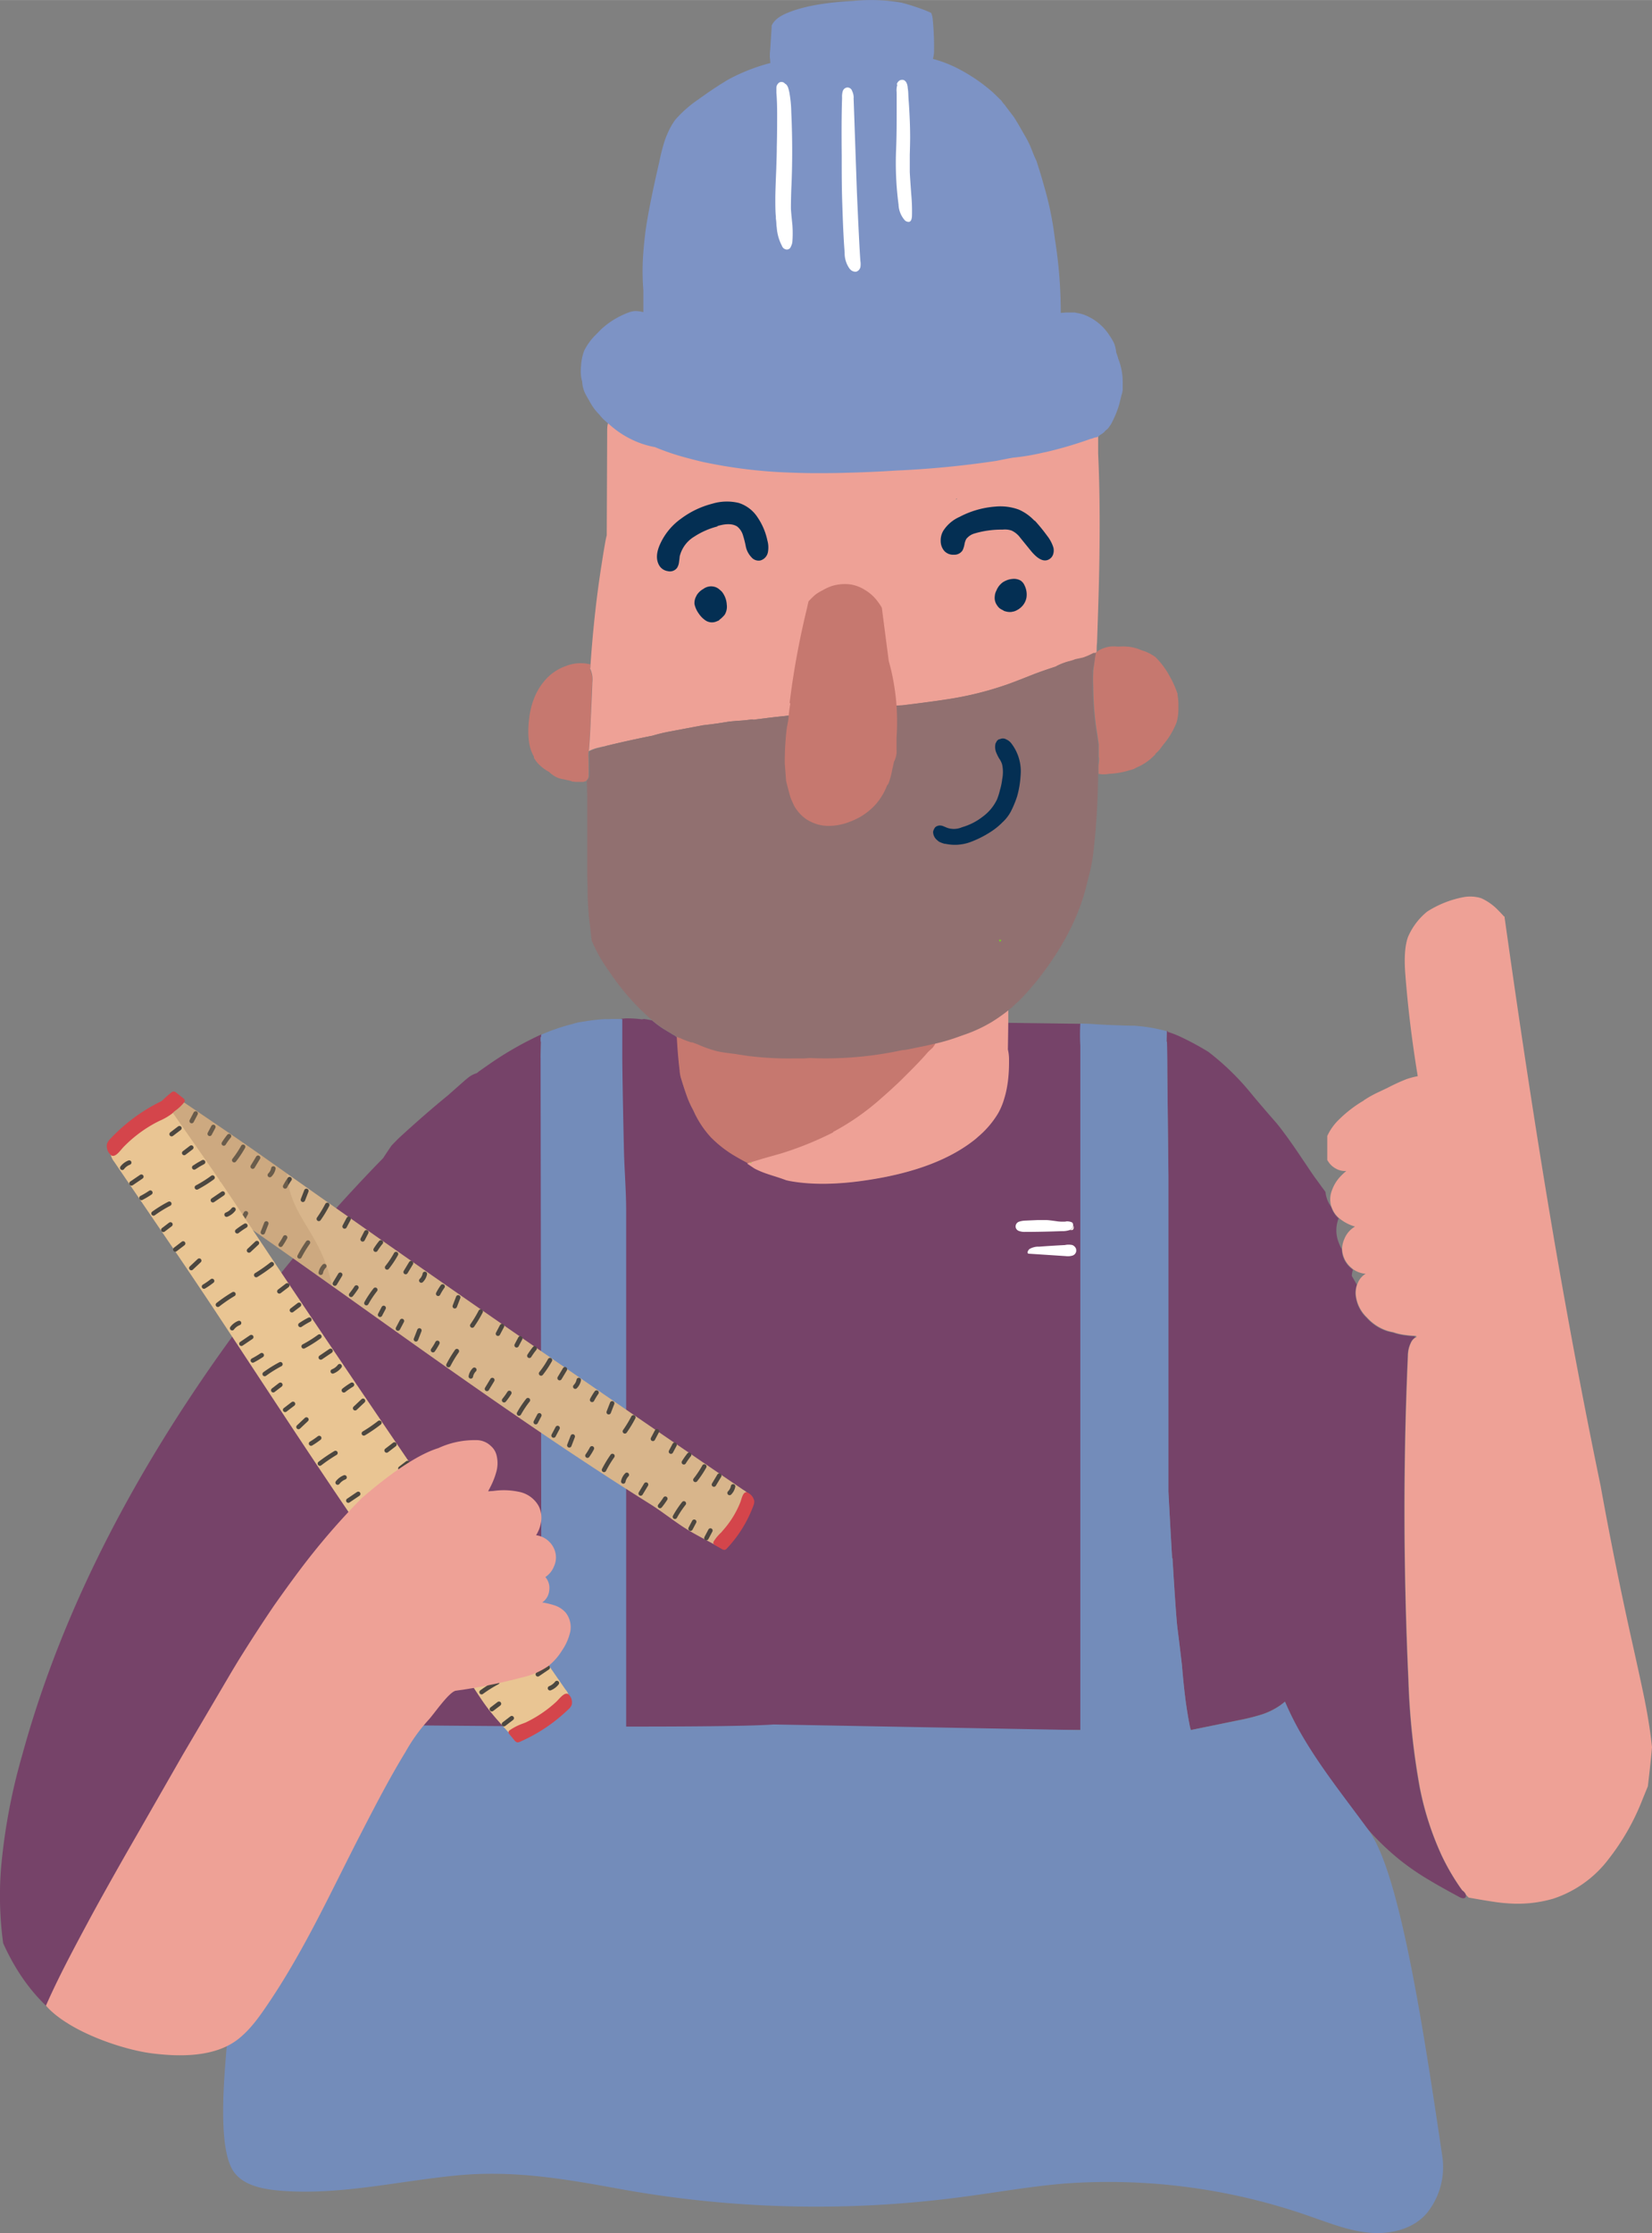 <?xml version="1.0" encoding="UTF-8"?> <svg xmlns="http://www.w3.org/2000/svg" width="130.81mm" height="176.71mm" viewBox="0 0 370.81 500.9"><rect x="0" y="0" width="370.81" height="500.9" fill="#808080" stroke="none"/><defs><style> .cls-1 { isolation: isolate; } .cls-2 { fill: #764369; } .cls-3 { fill: #c6786f; } .cls-4 { fill: #eea196; } .cls-5 { fill: #917070; } .cls-6 { fill: #fef9ed; } .cls-13, .cls-7 { fill: none; stroke-linecap: round; } .cls-7 { stroke: #6f0; stroke-linejoin: round; stroke-width: 0.1px; } .cls-8 { fill: #738cba; } .cls-9 { fill: #fff; } .cls-10 { fill: #042f53; } .cls-11 { fill: #d8b58b; } .cls-12 { fill: #d4454b; } .cls-13 { stroke: #4c4740; stroke-miterlimit: 10; } .cls-14 { fill: #b28e66; mix-blend-mode: multiply; opacity: 0.3; } .cls-15 { fill: #e9c593; } .cls-16 { fill: #7d93c5; } </style></defs><g class="cls-1"><g id="Layer_1" data-name="Layer 1"><g><g><g id="Layer2_0_FILL" data-name="Layer2 0 FILL"><path class="cls-2" d="M227.35,228.76h0m34.78,2.57-.24-.09-.05,2.4h.09c0,2.29.06,4.62.08,7q.12,10.54.24,23v70.91q.47,8.71.84,14.95h.08q.82,13.35,1.11,15.64c.36,2.8.69,5.61,1,8.22.27,3.3.57,6.24.94,8.81.26,1.8.53,3.43.82,4.88.08.35.16.69.25,1L278,385.84a49,49,0,0,0,4.92-1.2,16.19,16.19,0,0,0,4.5-2.19c.26-.18.61-.44,1-.79a101.86,101.86,0,0,0,18.83,28.9l.78.87a59.46,59.46,0,0,0,6.37,5.92,57.94,57.94,0,0,0,6.41,4.37q2.12,1.29,6.78,3.81c.61.31,1,.34,1.28.13A.55.55,0,0,0,329,425a.32.32,0,0,0-.08-.2,2.19,2.19,0,0,0-.7-.75c-.28-.37-.57-.79-.87-1.23a50.53,50.53,0,0,1-3.74-6.55,67.37,67.37,0,0,1-5-15.42,164.29,164.29,0,0,1-2.52-24q-.78-17-.87-33.66-.09-14,.33-27.83.17-5.61.42-11.22a6.63,6.63,0,0,1,.7-3,2.54,2.54,0,0,1,1-1.12l-.16-.29a16.64,16.64,0,0,1-1.87-.16,13.72,13.72,0,0,1-3-.66c-.44-.08-.86-.18-1.25-.29a10.53,10.53,0,0,1-4.62-3,8.11,8.11,0,0,1-2.49-4.92,5.54,5.54,0,0,1,.29-2.52l-1.15-2a6.27,6.27,0,0,1,.25-1.36l-.46-.38a5.75,5.75,0,0,1-1.87-3,7.4,7.4,0,0,1-.17-1.24,10.69,10.69,0,0,1-.7-1.54,7.32,7.32,0,0,1,0-5.37,5.58,5.58,0,0,1-1.45-2c-.09-.21-.17-.41-.25-.62a6.82,6.82,0,0,1-1.19-2.86,3.31,3.31,0,0,0-.09-.5c-.25-.34-.49-.69-.75-1-.52-.74-1.06-1.47-1.6-2.2-1-1.41-1.89-2.79-2.81-4.13q-3.43-5.15-5.75-8-3-3.42-5.46-6.36a57.65,57.65,0,0,0-9.88-9.68,63.11,63.11,0,0,0-6-3.26,21.75,21.75,0,0,0-3.19-1.25M247.3,169.46a1,1,0,0,0-.5.25v1.61a2.32,2.32,0,0,0,.21.25,1.86,1.86,0,0,0,.42.37v-.2a1.38,1.38,0,0,1,.12-.34l-.12-1.4a5.2,5.2,0,0,0-.09-.58M237.16,273.86a9.31,9.31,0,0,0,2.11.09,2.55,2.55,0,0,1,1.41.24.77.77,0,0,1,.2.66l.09.34v.16a.5.5,0,0,1-.13.37c0,.12-.13.17-.29.17h-.45a5.21,5.21,0,0,1-1.41.24h-.42q-4.74.21-8.19.17a3.45,3.45,0,0,1-1.31-.2,1.09,1.09,0,0,1-.79-1,1.16,1.16,0,0,1,.74-1.08,5,5,0,0,1,1.33-.25l2.73-.12a12.42,12.42,0,0,1,2.23,0c.22,0,.94.08,2.15.25m4.22,6a1.17,1.17,0,0,1,.2.75c0,.47-.33.79-.93,1a3.72,3.72,0,0,1-1.41.09l-8.42-.55a.38.38,0,0,1-.08-.53,1.11,1.11,0,0,1,.41-.54,3.93,3.93,0,0,1,2.15-.5c1.27-.1,3.19-.23,5.75-.36a3.83,3.83,0,0,1,1.65.12,1.51,1.51,0,0,1,.67.53m-10.87-.65a.09.09,0,0,0,0,.07h0"></path><path class="cls-2" d="M149.28,231c.35.23.7.43,1,.62l.16.08a8.43,8.43,0,0,0,1.08.63,2.41,2.41,0,0,0,.54.41v.79c.17,2.78.37,5.11.62,7,0,.43.11.83.17,1.21.57,1.85,1.11,3.48,1.65,4.88.34.75.66,1.48.94,2.06s.54,1.13.83,1.66a20.83,20.83,0,0,0,3.26,4.54,26.21,26.21,0,0,0,4.67,3.65c1.07.65,2.52,1.44,4.35,2.35l.94.46a71.17,71.17,0,0,0,7.35,3.31l.67.16q7.52,1.41,18-.29,15.15-2.38,23.28-9l.42-.37a21,21,0,0,0,4.46-5.21,15.94,15.94,0,0,0,1.37-3.31,22.06,22.06,0,0,0,.58-2.4q.22-1.24.33-2.52a32.58,32.58,0,0,0,.12-3.48,9.21,9.21,0,0,0-.25-2.39c0-1.38.14-5.2.15-6.42l16.85.22-.08,4.46-.16.54V388H189.11l1.06,2.36c-4.2.18-104.47,21.93-104.47,21.93-.2.74.49-66.13.92-65.5.17.22-.62-6.52-.47-7a156.19,156.19,0,0,0-14.1,16.3q-2.83,3.74-5.8,8-3.86,5.7-7.94,12.24l-1.4,2.32q-4.17,6.86-11,18.77L35.49,415.58l-2.15,3.74q-5.85,10.28-8.85,15.89-5.44,10.11-9.18,18.7Q6,447.66.71,435.87A77.33,77.33,0,0,1,0,424.38c0-1.65.09-3.34.21-5.08A134,134,0,0,1,5,393.62q10.76-39.31,37-79.19a365.05,365.05,0,0,1,44-54.66c.6-.93,1.24-1.87,1.87-2.8.53-.55,1.06-1.1,1.61-1.65q5.85-5.38,11.22-9.76a.15.15,0,0,0,.08-.08l3.4-3c.36-.32.71-.59,1-.83a5.42,5.42,0,0,1,1.82-.93l.33-.25a.24.24,0,0,0,.08-.09l2.48-1.73A76.2,76.2,0,0,1,121.55,232l-.09.21,0,.34a.9.9,0,0,0-.12.24v.66a1.1,1.1,0,0,1,.08.54l-.08,3,18.84,42,.17-7.64h-.87V249.26l-.17-2.73c-.07-1.64-.12-3.28-.12-4.91v-1.21c0-3.29.05-6.55.25-9.84a1.15,1.15,0,0,1,0-.37v-1.69l1-.09.41,0a24.86,24.86,0,0,1,3.11.2,1.2,1.2,0,0,0,.53-.07c.6.07,1.23.19,1.87.33a21.69,21.69,0,0,0,2.8,2.06"></path><path class="cls-3" d="M168.7,260.75a.71.71,0,0,1-.21,0h0l.17-.08m-16.41-28.57a1.85,1.85,0,0,0-.33-.12v.82q.26,4.41.63,7.3c0,.45.11.87.17,1.26h0c.57,1.95,1.12,3.63,1.67,5.1.32.78.63,1.5,1,2.15s.55,1.19.85,1.73a21.51,21.51,0,0,0,3.31,4.75,26.31,26.31,0,0,0,4.74,3.81q1.62,1,4.41,2.46a.54.54,0,0,0,.21,0c1.28-.36,2.38-.69,3.31-1l3.73-1.09a72.87,72.87,0,0,0,11.74-4.88,55,55,0,0,0,10.92-7.79c1.42-1.26,2.84-2.63,4.36-4.1l1-1q3.38-3.37,5-5.4l1.18-1.17.42-.65a1.09,1.09,0,0,0,.12-.47v-.09h-.09c-.94.23-1.69.41-2.26.53l-3.64.77a13.43,13.43,0,0,1-1.35.17,79.91,79.91,0,0,1-21,1.86l-1.55.09h-2.6a70.44,70.44,0,0,1-10.16-.61l-2.22-.34a6.35,6.35,0,0,0-.76-.13c-1.72-.2-3-.41-3.86-.6a28.44,28.44,0,0,1-4.1-1.43,8.62,8.62,0,0,0-1-.39l-.67-.26h-.25a20.28,20.28,0,0,1-2.48-1l-.5-.18m54.57,2.69h0m1-.42-.29.08c.24-.06.51-.11.79-.16l-.5.08M132.55,149h-.13a8.92,8.92,0,0,0-5.45.41,10.87,10.87,0,0,0-4.68,3.22q-3.39,3.89-3.68,10.47a17.35,17.35,0,0,0,.12,3.22,9.35,9.35,0,0,0,.58,2.27,7.23,7.23,0,0,0,.54,1.12,1.4,1.4,0,0,0,0,.29l.41.62a5.88,5.88,0,0,0,1,1.11,9.44,9.44,0,0,0,2,1.42,6.48,6.48,0,0,0,1.87,1.28,6.71,6.71,0,0,0,1.45.37c.44.11.87.21,1.28.29l.63.21a7.73,7.73,0,0,0,1.08.08h1.19a.89.89,0,0,0,.53-.13h.21a.57.57,0,0,1,.08-.13h0v0l.21-.2.22-.34a1.67,1.67,0,0,0,.12-.62v-.37c0-1.46,0-2.85-.05-4.18,0-.26,0-.52.05-.79.16-1.75.29-3.74.37-5.94.24-6,.38-9.14.41-9.47a5.44,5.44,0,0,0-.41-2.9.36.36,0,0,0-.08-.12C132.48,149.75,132.52,149.36,132.55,149Z"></path><path class="cls-4" d="M246,148.24h0v-.93l-.13.45v.66a.48.48,0,0,1,0-.17m91.72,57.31c-.36-.41-.79-.86-1.28-1.36a12.26,12.26,0,0,0-3.74-2.69,5.43,5.43,0,0,0-1.12-.29,8.25,8.25,0,0,0-2.89,0,23.13,23.13,0,0,0-8.2,3.24,14.86,14.86,0,0,0-4.3,5.66c-.7,1.87-.9,4.63-.63,8.27q.87,11.33,2.8,23a18.31,18.31,0,0,0-2.52.66,41.77,41.77,0,0,0-4.25,1.95L309.35,245a24,24,0,0,0-3,1.66,1.69,1.69,0,0,0-.37.29.9.9,0,0,0-.24.12,28.22,28.22,0,0,0-5.14,4,12.15,12.15,0,0,0-2.68,3.74v5.38c.12.2.24.39.38.58a.36.36,0,0,1,.08.12A4.77,4.77,0,0,0,300,262.2a4,4,0,0,0,2.2.45,13.92,13.92,0,0,0-1.57,1.5,8.81,8.81,0,0,0-1.45,2.31,10.6,10.6,0,0,0-.37,1,5.45,5.45,0,0,0,0,3.1c.07.21.16.41.25.62a5.47,5.47,0,0,0,1.45,2,9.71,9.71,0,0,0,3.64,1.94,5.64,5.64,0,0,0-2.36,2.7,5.73,5.73,0,0,0-.54,2.27,6.49,6.49,0,0,0,.17,1.24,5.69,5.69,0,0,0,1.87,3c.15.14.31.26.45.38a5.5,5.5,0,0,0,2.81,1,4.23,4.23,0,0,0-1.78,2.07,2.55,2.55,0,0,1-.13.29,5.69,5.69,0,0,0-.29,2.52,8.11,8.11,0,0,0,2.49,4.92,10.56,10.56,0,0,0,4.63,3,12.6,12.6,0,0,0,1.24.29,13.15,13.15,0,0,0,3,.66,16.85,16.85,0,0,0,1.87.16,1.88,1.88,0,0,0,.33.05V300h-.17a2.48,2.48,0,0,0-1,1.12,6.86,6.86,0,0,0-.7,3q-.25,5.61-.42,11.22-.4,13.8-.33,27.83.09,16.65.87,33.65a164.3,164.3,0,0,0,2.53,24,66.86,66.86,0,0,0,4.95,15.42,49.87,49.87,0,0,0,3.74,6.55q.45.68.87,1.23a2.19,2.19,0,0,1,.7.75.4.4,0,0,1,.09.21c.21.24.42.46.62.66,2.1.38,3.94.69,5.54.93,1.13.17,2.14.29,3,.34a28.6,28.6,0,0,0,10.37-1A25.6,25.6,0,0,0,361.07,417a52.56,52.56,0,0,0,7.65-13.48c.41-1,.79-1.94,1.16-2.85.38-3.2.7-6.12.93-8.77q-.49-4.75-1.61-10.41-.63-3.18-2.69-12.45-4-17.86-7.23-35.73-4.35-21-8.15-42.22-6.54-36.37-13.44-85.55m-246.58,123v.08a6.48,6.48,0,0,0,.62-.54,5.86,5.86,0,0,1-.62.46M187,254a74.75,74.75,0,0,1-11.76,4.75l-3.75,1.06c-.95.28-2,.61-3.31,1l-.48.19,1.66,1.11c2.42,1.26,4.52,1.63,7.07,2.61l.68.16q7.65,1.43,18.32-.29,15.39-2.44,23.66-9.2l.42-.38a21.05,21.05,0,0,0,4.53-5.29,15.17,15.17,0,0,0,1.39-3.36,19,19,0,0,0,.59-2.45,24.38,24.38,0,0,0,.34-2.55c.1-1.12.14-2.3.13-3.54a9.94,9.94,0,0,0-.26-2.43q.06-3.44.09-6.19c0-1,0-1.84,0-2.68a31.11,31.11,0,0,1-4.33,2.85,1.8,1.8,0,0,0-.95.08,2.42,2.42,0,0,0-1.26,1,26.14,26.14,0,0,1-3.2,1.3c-.35.13-.72.27-1.09.38a40.88,40.88,0,0,1-4.33,1.34l-1.22.3v.08a1,1,0,0,1-.12.47l-.42.62L208.27,236c-1.1,1.31-2.78,3.07-5,5.26l-1,1c-1.48,1.43-2.95,2.76-4.37,4A55.42,55.42,0,0,1,187,253.9M93.13,380.59a1,1,0,0,0,.09-.21h.08a.87.87,0,0,1-.17.21M182.74,104.5c-1.71,0-3.31-.07-4.79-.12a111.44,111.44,0,0,1-19.85-2.48c-1.19-.28-2.34-.57-3.43-.87a54.61,54.61,0,0,1-7.26-2.4,20.08,20.08,0,0,1-4.67-1.45,21.59,21.59,0,0,1-5.29-3.39.52.52,0,0,0-.33.16c-.55.36-.83,1.2-.83,2.53l-.1,23.57c-.16.66-.3,1.31-.41,2-.25,1.4-.48,2.85-.71,4.35q-1.68,10.49-2.52,22.65a6.36,6.36,0,0,1-.09,1,.27.27,0,0,1,.09.12,5.53,5.53,0,0,1,.41,2.9q0,.48-.41,9.47c-.09,2.19-.21,4.18-.38,5.94a8.92,8.92,0,0,1,2.32-.82c.44-.11.86-.21,1.28-.29q5.1-1.26,10.71-2.36a38.35,38.35,0,0,1,3.84-.93l7.48-1.4,1.36-.17c1-.11,2.54-.33,4.56-.67l1.77-.16a31.39,31.39,0,0,0,3.35-.33l.29.08,3.27-.41c1.62-.2,3.38-.38,5.25-.58.08-.82.2-1.74.37-2.73h-.17a178.7,178.7,0,0,1,3.6-19.76c.17-.75.32-1.4.46-2a16,16,0,0,1,1.45-1.42,9.54,9.54,0,0,1,1.57-.93,10.69,10.69,0,0,1,2.1-.94,9.78,9.78,0,0,1,4.1-.25,7.85,7.85,0,0,1,2.8,1.12,9.21,9.21,0,0,1,2.81,2.57,10.63,10.63,0,0,1,.87,1.31q.33,2.66,1.48,11.42a27.2,27.2,0,0,1,.7,2.8,48.45,48.45,0,0,1,.94,6.67l1.82-.08q6.9-.84,10.71-1.45a73.66,73.66,0,0,0,12.15-3c.8-.25,2.81-1,6-2.28,1.54-.62,3.42-1.29,5.66-2,0-.06.08-.1.16-.13a14,14,0,0,1,3.27-1.12l.79-.24h.08a4,4,0,0,1,.45-.16c.94-.2,1.53-.32,1.69-.37a15.4,15.4,0,0,0,2.28-1c.09-.06.15-.08.21,0h0v-.09a1,1,0,0,1,.16-.2c0-.71,0-1.39.08-2q.47-13.1.54-19.89.18-12.53-.29-22.58V96.48a.19.19,0,0,1-.13,0h-.12l-.24.08-.42.17-.37.08a90.73,90.73,0,0,1-9.83,2.89l-.66.12a49,49,0,0,1-6.9,1.16l-3.6.7A213.11,213.11,0,0,1,201.64,104q-6.12.38-11.33.49c-2.29.06-4.43.09-6.45.09h-1.15m32.09,7.31a1.69,1.69,0,0,0-.25.2.85.85,0,0,1,.13-.25c.13-.06.29-.1.45-.16a.83.83,0,0,0-.34.1Z"></path><path class="cls-5" d="M207,234.92h0m17.63-24c.12,0,.13.13,0,.25s-.21.08-.21-.25h.17m-8,12.13.17.53-.17-.53m-9.05,11.49.29-.09.5-.07-.79.16m17-23.49c.09-.11.08-.19,0-.24h-.17c0,.33,0,.41.18.24Zm-47.76-41.47c0,.3,0,.61,0,.91l.29,3.74c.21.93.5,2,.87,3.34a7.6,7.6,0,0,0,.36.94l.5,1.07a8.48,8.48,0,0,0,2.61,2.85,9.92,9.92,0,0,0,2.48,1.13,10,10,0,0,0,2.11.29,12.17,12.17,0,0,0,4.84-.94,13.59,13.59,0,0,0,5.29-3.55,13.37,13.37,0,0,0,2.52-4.13,1.67,1.67,0,0,0,.33-.5,15.31,15.31,0,0,0,.74-2.73l.26-1.15h0Zm0,0c0,.3,0,.61,0,.91l.29,3.74c.21.93.5,2,.87,3.34a7.6,7.6,0,0,0,.36.94l.5,1.07a8.48,8.48,0,0,0,2.61,2.85,9.92,9.92,0,0,0,2.48,1.13,10,10,0,0,0,2.11.29,12.17,12.17,0,0,0,4.84-.94,13.59,13.59,0,0,0,5.29-3.55,13.37,13.37,0,0,0,2.52-4.13,1.67,1.67,0,0,0,.33-.5,15.31,15.31,0,0,0,.74-2.73l.26-1.15Zm69.73,3.83h0v0A.06.06,0,0,0,246.55,173.45Z"></path><path class="cls-5" d="M135.8,167.37q5.12-1.25,10.66-2.36a36.56,36.56,0,0,1,3.85-.93l7.47-1.41,1.37-.16c1-.12,2.53-.33,4.55-.67l1.78-.16a31.39,31.39,0,0,0,3.35-.33l.29.08,3.27-.41c1.61-.2,3.37-.38,5.24-.58v.33c-.08.6-.2,1.32-.37,2.15a59.82,59.82,0,0,0-.44,6.7c0,.3,0,.61,0,.91l.29,3.74c.21.93.5,2,.87,3.34a7.6,7.6,0,0,0,.36.94l.5,1.07a8.48,8.48,0,0,0,2.61,2.85,9.92,9.92,0,0,0,2.48,1.13,10,10,0,0,0,2.11.29,12.17,12.17,0,0,0,4.84-.94,13.59,13.59,0,0,0,5.29-3.55,13.37,13.37,0,0,0,2.52-4.13,1.67,1.67,0,0,0,.33-.5,15.31,15.31,0,0,0,.74-2.73l.26-1.16.16-.71a.47.47,0,0,0,.12-.2,5.6,5.6,0,0,0,.41-1.49,6.32,6.32,0,0,0,0-.87v-2.39a53.73,53.73,0,0,0,0-6.95l1.83-.08q6.9-.84,10.7-1.45a73.77,73.77,0,0,0,12.16-3q1.19-.37,6-2.27c1.54-.61,3.43-1.28,5.67-2a.16.16,0,0,1,.16-.12,13.57,13.57,0,0,1,3-1.12l.78-.24H241a3,3,0,0,1,.45-.16c1-.2,1.53-.32,1.69-.37a15.4,15.4,0,0,0,2.28-1,.36.36,0,0,1,.21,0s.21,0,.3,0h0l0,.65-.67,3.28v4.09a.38.38,0,0,0,0,.21,68.08,68.08,0,0,0,.93,10.28l.29,2v6.58a.08.08,0,0,0,0,.08A163,163,0,0,1,245.44,191a42.38,42.38,0,0,1-.7,4.18c-.19.79-.39,1.54-.58,2.22q-2.41,11.18-11.22,22.34-1.94,2.42-4.09,4.63c-.55.52-1.12,1-1.7,1.57V226h-.08a1.73,1.73,0,0,0-.21.17c-.33.29-.68.56-1,.82a39,39,0,0,1-3.21,2.22,32.54,32.54,0,0,1-6.37,2.94l-1.07.38c-1.4.51-2.82.95-4.27,1.32-.44.11-.84.21-1.19.28h-.09c-.92.23-1.67.4-2.23.51l-3.59.74a9.31,9.31,0,0,1-1.33.17,81.06,81.06,0,0,1-20.67,1.77l-1.53.09h-2.56a72.93,72.93,0,0,1-10-.58l-2.18-.33q-.37-.08-.75-.12c-1.7-.2-3-.39-3.81-.58a27.45,27.45,0,0,1-4-1.37c-.31-.14-.62-.26-.94-.37l-.65-.25h-.26a19.5,19.5,0,0,1-2.44-.94l-.49-.17a2.19,2.19,0,0,0-.33-.12,2.41,2.41,0,0,1-.54-.41,9.7,9.7,0,0,1-1.08-.62l-.16-.09c-.33-.19-.68-.39-1-.62a21.79,21.79,0,0,1-2.81-2.06,53.45,53.45,0,0,1-9.26-10.43c-.41-.58-.82-1.16-1.2-1.73a32.62,32.62,0,0,1-3.07-5.74c-.18-1.83-.36-3.39-.53-4.68,0-.42-.12-.81-.12-1.21a.46.46,0,0,0,0-.2,56.64,56.64,0,0,1-.24-5.79c-.06-1.07-.08-2.23-.08-3.48V178.68l-.09-3.52a.51.51,0,0,1,.09-.13v0l.2-.21.22-.34a1.58,1.58,0,0,0,.12-.61v-.38c0-1.46-.05-2.85-.05-4.18a6.81,6.81,0,0,0,.05-.78,8.67,8.67,0,0,1,2.32-.82c.44-.12.86-.21,1.28-.29"></path><path class="cls-6" d="M241,275.27v-.08l-.09-.34V275a1.15,1.15,0,0,1-.46.74,1.41,1.41,0,0,1-.32.17h.45c.16,0,.26-.05.29-.17a.5.5,0,0,0,.13-.37Z"></path></g><path id="Layer2_0_1_STROKES" data-name="Layer2 0 1 STROKES" class="cls-7" d="M168.64,260.82h-.18m56.09-50h-.19c0,.33.07.41.21.25s.1-.17,0-.21Z"></path></g><path class="cls-8" d="M242.49,229.58a44,44,0,0,0,0,5V388.07l-68.84-1.26c-12,.93-80.4.2-80.4.2s-5.72,12.61-5.41,10.25q-2.25,3.54-5.83,9.64c-6.13,10.42-12.71,21.32-19.68,31.17-4.71,6.66-10.71,11.38-11.39,20.26-.49,6.46-2.24,23.05,1.41,28.63,2.07,3.15,6.25,4,10,4.38,13.56,1.22,26.86-2.1,40.28-3.38,12.57-1.2,23.94.75,36.27,3a247.19,247.19,0,0,0,76.25,1.94c7.93-1,15.81-2.46,23.78-3.11a136.32,136.32,0,0,1,55.36,7.44c4.39,1.52,8.78,3.26,13.42,3.61s9.66-.92,12.63-4.5a16.43,16.43,0,0,0,3.41-12.59c-4.41-29.84-9.63-63.73-16.53-73.19S293,392.33,288.43,381.72c-.43.34-.78.6-1,.79a15.63,15.63,0,0,1-4.5,2.18A49,49,0,0,1,278,385.9l-10.7,2.17c-.1-.3-.18-.64-.26-1-.28-1.46-.56-3.08-.82-4.88-.35-2.57-.65-5.51-.93-8.81q-.47-4-1-8.23-.3-2.27-1.11-15.63a.11.11,0,0,1-.08,0q-.37-6.24-.83-15V263.65q-.14-12.39-.25-22.95c0-2.41,0-4.75-.08-7h-.09l.05-2.4a37.43,37.43,0,0,0-7.28-1.23l-.67,0q-6.27-.17-9-.41ZM121.55,232a.78.78,0,0,0-.09.21v.33a1.34,1.34,0,0,0-.12.24v.67a1.08,1.08,0,0,1,.08.53l-.08,3,.21,151.86c7.34-.31,14.4-.73,19-.82V271.62c0-4.57-.39-9.07-.5-13.66-.15-6.79-.3-13.58-.37-20.37q0-4.51,0-9a30,30,0,0,0-3,0h-.78a.15.15,0,0,0-.13,0c-1.27.07-2.58.21-3.93.41l-2.07.33c-.44.11-.88.23-1.32.37a43.2,43.2,0,0,0-6.9,2.36"></path><path class="cls-9" d="M241.57,280.55a1.11,1.11,0,0,0-.2-.75,1.54,1.54,0,0,0-.66-.53,4,4,0,0,0-1.68,0c-2.56.13-4.48.26-5.75.36a4,4,0,0,0-2.15.5,1.11,1.11,0,0,0-.41.54.39.39,0,0,0,.08.53l8.42.55a3.72,3.72,0,0,0,1.41-.09,1.22,1.22,0,0,0,.94-1M239.25,274a9.3,9.3,0,0,1-2.11-.08c-1.21-.17-1.93-.25-2.15-.25h-2.23l-2.73.12a5,5,0,0,0-1.33.25,1.16,1.16,0,0,0-.74,1.08,1.09,1.09,0,0,0,.79,1,3.48,3.48,0,0,0,1.32.2c2.3,0,5-.05,8.19-.17h.41a5.21,5.21,0,0,0,1.41-.24,1.73,1.73,0,0,0,.33-.17,1.18,1.18,0,0,0,.45-.74v-.13a.74.74,0,0,0-.2-.66,2.55,2.55,0,0,0-1.41-.24M177.57,17.48a1.2,1.2,0,0,0-.08-.42A2.45,2.45,0,0,0,177,16a1.42,1.42,0,0,1-.34-.25,1.06,1.06,0,0,0-1.24-.17,1.47,1.47,0,0,0-.62,1.28,8.34,8.34,0,0,0,0,1c.11,1.41.17,3,.17,4.67,0,2.28,0,4.77-.09,7.48,0,1.6-.06,3.26-.12,5q-.21,5.1-.2,6.66c0,1.4,0,2.8.12,4v.43c.05.41.1.81.12,1.19s.05.64.08.94a10.4,10.4,0,0,0,1.16,4,1.22,1.22,0,0,0,1,.82c.42.06.75-.16,1-.65a2.8,2.8,0,0,0,.34-1.12,23.35,23.35,0,0,0,0-3.74c-.21-2.15-.33-3.4-.33-3.74s0-1.87.09-4.13q.4-8.54,0-17.5a27.12,27.12,0,0,0-.5-4.67m14.52,1.44a3.35,3.35,0,0,0-.34-1.49,1.1,1.1,0,0,0-1.11-.82,1.21,1.21,0,0,0-1,.82,4.25,4.25,0,0,0-.16,1.37v.37q-.16,4.3-.08,12.73c0,3.54,0,7,.12,10.51s.24,7.21.54,11.22a6,6,0,0,0,1.12,3.64l.08.08a1.58,1.58,0,0,0,1.4.58,1.38,1.38,0,0,0,.94-1,4.76,4.76,0,0,0,0-1.41q-.28-3.73-.79-15.46L192,19m9.8-2.73a4.15,4.15,0,0,0-.08,1.53,1,1,0,0,0,0,.25v4.51c0,2,0,4.67-.12,7.82a71.27,71.27,0,0,0,.53,12.56,5.61,5.61,0,0,0,1.45,3.56,1.25,1.25,0,0,0,.82.33c.45-.06.69-.49.75-1.28a40.45,40.45,0,0,0-.17-4.92c-.19-2.6-.3-4.27-.33-5.05V31.7c.06-1.93.09-3.22.09-3.89q0-3.22-.29-7.69c-.06-.64-.1-1.29-.12-2a9.72,9.72,0,0,0-.13-1.29c-.05-1-.36-1.64-.93-1.87a1.21,1.21,0,0,0-.93.13,1.51,1.51,0,0,0-.58.74,1.68,1.68,0,0,0,.09.32Z"></path><path class="cls-3" d="M191.17,131.12a10.08,10.08,0,0,0-4.3.27,10.63,10.63,0,0,0-2.21,1,9.83,9.83,0,0,0-1.65,1c-.5.43-1,.93-1.52,1.48-.15.61-.3,1.3-.48,2.08a183.25,183.25,0,0,0-3.78,20.78h.18c-.18,1-.31,2-.4,2.87v.34c-.08.64-.21,1.4-.39,2.26a62.76,62.76,0,0,0-.47,8l.3,3.93c.23,1,.53,2.15.92,3.51a6.42,6.42,0,0,0,.38,1l.52,1.13a9.15,9.15,0,0,0,2.74,3,10.38,10.38,0,0,0,2.61,1.17,9.65,9.65,0,0,0,2.21.31,13,13,0,0,0,5.08-1,14.41,14.41,0,0,0,5.56-3.73,14.13,14.13,0,0,0,2.64-4.34,1.64,1.64,0,0,0,.35-.52,17.63,17.63,0,0,0,.78-2.87l.44-2a.61.61,0,0,0,.13-.22,6,6,0,0,0,.43-1.56,6.91,6.91,0,0,0,0-.91v-2.54a55.57,55.57,0,0,0,0-7.3,53.34,53.34,0,0,0-1-7c-.23-1.07-.47-2-.74-2.94q-1.2-9.19-1.56-12a11.34,11.34,0,0,0-.91-1.38,9.72,9.72,0,0,0-3-2.69,8.31,8.31,0,0,0-2.93-1.13Z"></path><path class="cls-10" d="M224.34,165.78a1.21,1.21,0,0,0-.74.74.89.89,0,0,0-.17.37,3.43,3.43,0,0,0,.12,1.74,9.55,9.55,0,0,0,.42.94c.08.17.18.34.29.54a4.43,4.43,0,0,1,.7,1.45,8.1,8.1,0,0,1,0,3.18,14.19,14.19,0,0,1-.49,2.4,14.86,14.86,0,0,1-.67,2.15,10.22,10.22,0,0,1-3.22,3.89,13.55,13.55,0,0,1-4.63,2.36,4.61,4.61,0,0,1-3.31.15l-.87-.36a2,2,0,0,0-.93-.17,1.64,1.64,0,0,0-.94.41,2.92,2.92,0,0,0-.45.94v.2a2.4,2.4,0,0,0,.87,1.7,3.06,3.06,0,0,0,.53.42,7.51,7.51,0,0,0,1.2.44.49.49,0,0,1,.17,0,10.16,10.16,0,0,0,5.41-.33,23.24,23.24,0,0,0,4.93-2.48,15.29,15.29,0,0,0,2.44-2,9.17,9.17,0,0,0,1.88-2.41,23.19,23.19,0,0,0,1.41-3.38,21.31,21.31,0,0,0,.79-4.68,10.27,10.27,0,0,0-2-7.15,2.9,2.9,0,0,0-1.23-1,1.47,1.47,0,0,0-1.49,0m5.16-35.24a2.92,2.92,0,0,0-.41-.37,3.05,3.05,0,0,0-1.94-.37,4.31,4.31,0,0,0-1.49.42,1.65,1.65,0,0,0-.37.2.55.55,0,0,0-.21.12,4.18,4.18,0,0,0-1.45,1.87,3.05,3.05,0,0,0-.36,1.25h0a2.84,2.84,0,0,0,.53,2.07,2.47,2.47,0,0,0,1.16,1l.5.29h.08a3.42,3.42,0,0,0,1.49.17l.58-.12A4.41,4.41,0,0,0,229.4,136a3.87,3.87,0,0,0,1-1.95,4.6,4.6,0,0,0-.42-2.73,2.8,2.8,0,0,0-.5-.78m2.73-13.73a10.65,10.65,0,0,0-3.55-2.52,12,12,0,0,0-5.29-.66,20.43,20.43,0,0,0-8,2.31,8.34,8.34,0,0,0-3.64,3.11,4.23,4.23,0,0,0-.58,2.31,3.42,3.42,0,0,0,.79,2.19,2.69,2.69,0,0,0,2.19.87,2.16,2.16,0,0,0,1.94-1,5.24,5.24,0,0,0,.41-1.29,3.94,3.94,0,0,1,.41-1.24,3.61,3.61,0,0,1,1.83-1.23,21.11,21.11,0,0,1,6.32-.87,4.77,4.77,0,0,1,2,.2A5.07,5.07,0,0,1,229,120.6l2.44,3q2.33,2.8,4,1.87a2,2,0,0,0,.94-1.11,2.88,2.88,0,0,0,.07-1.54,8.28,8.28,0,0,0-1.4-2.64,40.24,40.24,0,0,0-2.8-3.43m-75.88,16.82a3.11,3.11,0,0,0-.49,1.78v.12a5.78,5.78,0,0,0,1,2.2,5.67,5.67,0,0,0,1.53,1.52,2.6,2.6,0,0,0,2.36.22l.62-.26a.61.61,0,0,1,.12-.16,6.47,6.47,0,0,0,1.16-1.12,3.46,3.46,0,0,0,.46-2.27,5,5,0,0,0-.71-2.32,2.92,2.92,0,0,0-.24-.37,1.66,1.66,0,0,0-.38-.41,2.28,2.28,0,0,0-.33-.29,2.61,2.61,0,0,0-1.2-.62,2.91,2.91,0,0,0-2.39.5,4.13,4.13,0,0,0-1.54,1.48M161,118c2-.61,3.51-.56,4.51.12a4,4,0,0,1,1.28,2,21.92,21.92,0,0,1,.62,2.48,4.89,4.89,0,0,0,1.2,2.32,2.12,2.12,0,0,0,2.06.79,2.39,2.39,0,0,0,1.7-1.87,5.76,5.76,0,0,0-.12-2.61,14.53,14.53,0,0,0-2.19-5.17,7.87,7.87,0,0,0-4.26-3.26,11.42,11.42,0,0,0-6,.2,19.94,19.94,0,0,0-6.9,3.31,14.19,14.19,0,0,0-4.76,5.79q-1.25,2.81-.2,4.67a2.67,2.67,0,0,0,1.94,1.33,2,2,0,0,0,2.07-.7,3,3,0,0,0,.45-1.21c.08-.61.14-1,.16-1.36a7.12,7.12,0,0,1,3.26-4.46,17.4,17.4,0,0,1,5.24-2.3Z"></path><path class="cls-3" d="M264.51,158.26v.5a12,12,0,0,1-.37,3.15,17.44,17.44,0,0,1-3,5.08l-.83,1.12a10.2,10.2,0,0,1-.93.93l-.07.19-.21.2a12,12,0,0,1-4,2.73,4.17,4.17,0,0,1-1.49.58,18,18,0,0,1-4.67.83,6.38,6.38,0,0,1-2.36,0s0,0,0,0v-2.11c.07.08.19-1.74.05-1.61v-2.9l-.29-2a68.21,68.21,0,0,1-.93-10.29.34.34,0,0,1,0-.2c-.07-1.52-.06-2.88,0-4.1l.44-3.16.09-.45v0a.1.1,0,0,1,0-.12v-.09a1,1,0,0,1,.16-.2,1.9,1.9,0,0,1,.42-.38,6.61,6.61,0,0,1,4.3-.93,1.49,1.49,0,0,1,.36,0,10.7,10.7,0,0,1,1.79,0,9.66,9.66,0,0,1,3.26.82,9.81,9.81,0,0,1,3.11,1.53,17.55,17.55,0,0,1,3.14,4.18,21.78,21.78,0,0,1,1.87,4.18l-.06.06A12.17,12.17,0,0,1,264.51,158.26Z"></path><g><g><path class="cls-11" d="M161,346.79c-2.55-1.41-5.17-2.67-7.64-4.28s-5-3.63-7.64-5.27q-7.4-4.64-14.7-9.46c-9.75-6.43-19.39-13.09-29-19.83-11.78-8.27-23.48-16.69-35.23-25-10.59-7.49-21.25-14.83-31.9-22.2a4.61,4.61,0,0,1-1.39-1.28c-.58-.93-.3-1.89-.34-2.83a6.08,6.08,0,0,1,.5-2.91,16.16,16.16,0,0,1,2.66-4.18c.86-1,1.1-2.4,2.4-2.89a2,2,0,0,1,1.18-.11,4,4,0,0,1,1.34.69c6.17,4.18,12.3,8.3,18.39,12.61q17.76,12.56,35.58,25T131,309.62q17.88,12.33,35.82,24.55a3.72,3.72,0,0,1,1.68,1.85,2.75,2.75,0,0,1-.19,1.61c-.61,1.85-1.22,3.83-2.54,5.17s-1.59,3.05-2.8,4.27a.87.87,0,0,1-.62.33,1.38,1.38,0,0,1-.57-.22Z"></path><path class="cls-12" d="M161.89,343.73a9.72,9.72,0,0,0-1.68,2,.62.62,0,0,0-.08.48.8.8,0,0,0,.4.39l1.4.8a1.18,1.18,0,0,0,.76.24.85.85,0,0,0,.46-.31,28.19,28.19,0,0,0,5.93-9.53,2.58,2.58,0,0,0,.22-1.14,2.7,2.7,0,0,0-1.66-1.94c-.95-.14-1.17,1.59-1.53,2.41a21.21,21.21,0,0,1-3.71,6Z"></path><path class="cls-13" d="M43.92,249.75l-.9,1.71"></path><path class="cls-13" d="M47.89,252.77l-.82,1.55"></path><path class="cls-13" d="M51.41,254.84a17.12,17.12,0,0,0-1.18,1.65"></path><path class="cls-13" d="M54.57,257.23a22.25,22.25,0,0,1-2,3"></path><path class="cls-13" d="M57.93,259.68l-1.21,2"></path><path class="cls-13" d="M61.36,262.09a2.8,2.8,0,0,1-.8,1.48"></path><path class="cls-13" d="M65,264.48a14.21,14.21,0,0,0-1,1.64"></path><path class="cls-13" d="M68.77,267.12l-.78,2"></path><path class="cls-13" d="M73.46,270.27a27.44,27.44,0,0,1-1.9,3.13"></path><path class="cls-13" d="M78.25,273.4l-.9,1.7"></path><path class="cls-13" d="M82.22,276.41,81.4,278"></path><path class="cls-13" d="M85.49,278.67a15.83,15.83,0,0,0-1.18,1.64"></path><path class="cls-13" d="M88.89,281.29a21.47,21.47,0,0,1-2,3"></path><path class="cls-13" d="M92.26,283.33l-1.21,2"></path><path class="cls-13" d="M95.36,285.74a2.86,2.86,0,0,1-.8,1.49"></path><path class="cls-13" d="M99.35,288.56a13,13,0,0,0-1,1.64"></path><path class="cls-13" d="M102.85,291l-.77,2"></path><path class="cls-13" d="M107.89,294.19a27.37,27.37,0,0,1-1.89,3.13"></path><path class="cls-13" d="M112.67,297.45l-.9,1.71"></path><path class="cls-13" d="M116.78,300.21l-.82,1.55"></path><path class="cls-13" d="M120,302.46a19,19,0,0,0-1.18,1.65"></path><path class="cls-13" d="M123.45,305.08a21.64,21.64,0,0,1-2,3"></path><path class="cls-13" d="M126.81,307.12l-1.2,2"></path><path class="cls-13" d="M129.91,309.54a2.88,2.88,0,0,1-.79,1.49"></path><path class="cls-13" d="M133.9,312.36a14.21,14.21,0,0,0-1,1.64"></path><path class="cls-13" d="M137.41,314.77l-.78,2"></path><path class="cls-13" d="M142.16,317.93a27.44,27.44,0,0,1-1.9,3.13"></path><path class="cls-13" d="M147.45,321.05l-.9,1.7"></path><path class="cls-13" d="M151.42,324.07l-.82,1.54"></path><path class="cls-13" d="M154.68,326.32A17.48,17.48,0,0,0,153.5,328"></path><path class="cls-13" d="M158.09,328.94a22.25,22.25,0,0,1-2,3"></path><path class="cls-13" d="M161.45,331l-1.2,2"></path><path class="cls-13" d="M164.55,333.4a2.85,2.85,0,0,1-.79,1.48"></path><path class="cls-13" d="M158.56,345l.9-1.7"></path><path class="cls-13" d="M155,342.88l.82-1.55"></path><path class="cls-13" d="M148.15,337.8a17.58,17.58,0,0,0,1.19-1.64"></path><path class="cls-13" d="M151.5,340.22a22.25,22.25,0,0,1,2-3"></path><path class="cls-13" d="M143.81,335l1.21-2"></path><path class="cls-13" d="M139.9,332.3a3,3,0,0,1,.8-1.49"></path><path class="cls-13" d="M131.86,326.51a14.21,14.21,0,0,0,1-1.64"></path><path class="cls-13" d="M127.79,324.2l.77-2"></path><path class="cls-13" d="M135.58,329.71a26,26,0,0,1,1.89-3.13"></path><path class="cls-13" d="M124.26,322l.9-1.7"></path><path class="cls-13" d="M120.25,319l.81-1.54"></path><path class="cls-13" d="M113.15,314.08a15.83,15.83,0,0,0,1.18-1.64"></path><path class="cls-13" d="M116.5,317.06a22.19,22.19,0,0,1,2-3"></path><path class="cls-13" d="M109.3,311.54l1.21-2"></path><path class="cls-13" d="M105.68,308.73a2.84,2.84,0,0,1,.79-1.49"></path><path class="cls-13" d="M97.19,302.85a14.21,14.21,0,0,0,1-1.64"></path><path class="cls-13" d="M93.36,300.42l.78-2"></path><path class="cls-13" d="M100.66,306.19a26,26,0,0,1,1.89-3.13"></path><path class="cls-13" d="M89.32,298l.9-1.7"></path><path class="cls-13" d="M85.31,294.91l.81-1.54"></path><path class="cls-13" d="M78.81,290.43A17.48,17.48,0,0,0,80,288.79"></path><path class="cls-13" d="M82.24,292.3a22.08,22.08,0,0,1,2-3"></path><path class="cls-13" d="M75.16,287.92l1.21-2"></path><path class="cls-13" d="M72,285.48a2.82,2.82,0,0,1,.8-1.49"></path><path class="cls-13" d="M63,279.2a14.21,14.21,0,0,0,1-1.64"></path><path class="cls-13" d="M59,276.42l.78-2"></path><path class="cls-13" d="M67.23,281.83a27.31,27.31,0,0,1,1.9-3.12"></path><path class="cls-13" d="M54.3,273.84l.9-1.7"></path><path class="cls-13" d="M50.28,270.79l.82-1.55"></path><path class="cls-13" d="M43.31,266a15.93,15.93,0,0,0,1.19-1.64"></path><path class="cls-13" d="M47,268.23a22.57,22.57,0,0,1,2-3"></path><path class="cls-13" d="M40.13,263.8l1.21-2"></path><path class="cls-13" d="M37,261.36a2.88,2.88,0,0,1,.79-1.49"></path></g><path class="cls-14" d="M74.54,288.41c-3.31-2.41-10.28-7.23-18-12.67a51.84,51.84,0,0,1-17.26-22.32c-.12-.3-.58-.57-.62-.93s-1.09-2.55-.92-2.74c.35-.36,2.38-1,2.93-1.88.39-.6.57-.64.57-.64.55.34,1,.68,1.5,1,1.41.92,3.86,2.61,3.86,2.61,5.91,3.93,17.82,12.37,17.82,12.37C65,273,72,276.18,74.54,288.41Z"></path><path class="cls-12" d="M39.25,249.2a10.08,10.08,0,0,0,2.06-1.91.66.66,0,0,0,.16-.51,1,1,0,0,0-.38-.48l-1.37-1.09a1.36,1.36,0,0,0-.77-.39,1,1,0,0,0-.53.26,29.89,29.89,0,0,0-7.62,9.27,2.66,2.66,0,0,0-.39,1.19,3,3,0,0,0,1.49,2.35c1,.31,1.46-1.51,2-2.34a22.21,22.21,0,0,1,4.77-5.86Z"></path><g><path class="cls-15" d="M114.81,389.35c-2-2.28-4.08-4.43-5.86-6.89s-3.46-5.33-5.38-7.85q-5.43-7.14-10.68-14.45c-7-9.74-13.79-19.66-20.48-29.64C64.2,318.26,56.13,305.89,48,293.6c-7.36-11.07-14.87-22-22.36-33a4.11,4.11,0,0,1-.82-1.74c-.15-1.12.6-1.95,1-2.89a7.1,7.1,0,0,1,1.94-2.66,20.48,20.48,0,0,1,4.8-3.14c1.36-.64,2.3-2,3.9-2a2.32,2.32,0,0,1,1.28.31,3.67,3.67,0,0,1,1.06,1.15c4.37,6.27,8.74,12.47,13,18.84q12.35,18.56,24.81,37t25.06,36.85q12.59,18.39,25.28,36.68a3.3,3.3,0,0,1,.85,2.41,3.25,3.25,0,0,1-1,1.51c-1.54,1.58-3.13,3.3-5.15,4.14-1.84.77-3.14,2.42-5,3.19a1.1,1.1,0,0,1-.81.1,1.31,1.31,0,0,1-.49-.42Z"></path><path class="cls-12" d="M117.19,386.67a12.14,12.14,0,0,0-2.73,1.4.69.69,0,0,0-.33.44.72.72,0,0,0,.24.52l1.06,1.28a1.24,1.24,0,0,0,.67.51,1.29,1.29,0,0,0,.63-.14,36.77,36.77,0,0,0,10.8-7.22,2.75,2.75,0,0,0,.78-1,2.44,2.44,0,0,0-.78-2.48c-.92-.47-2,1.14-2.76,1.82a27.82,27.82,0,0,1-6.79,4.57Z"></path><path class="cls-12" d="M35.75,251.43a13.51,13.51,0,0,0,2.86-1.64.78.78,0,0,0,.33-.49.8.8,0,0,0-.28-.55l-1.21-1.33a1.31,1.31,0,0,0-.75-.51,1.17,1.17,0,0,0-.67.18A39.44,39.44,0,0,0,24.8,255.4a3.05,3.05,0,0,0-.78,1.16,2.65,2.65,0,0,0,1,2.63c1,.47,2.08-1.32,2.88-2.09a29.47,29.47,0,0,1,7.05-5.26Z"></path><path class="cls-13" d="M40.28,253.05l-1.76,1.34"></path><path class="cls-13" d="M42.94,257.4l-1.6,1.22"></path><path class="cls-13" d="M45.59,260.67c-.7.37-1.38.76-2,1.19"></path><path class="cls-13" d="M47.71,264.13a28.48,28.48,0,0,1-3.52,2.21"></path><path class="cls-13" d="M50,267.71l-2.22,1.51"></path><path class="cls-13" d="M52.41,271.28a3.64,3.64,0,0,1-1.55,1.17"></path><path class="cls-13" d="M55.08,274.92a17.48,17.48,0,0,0-1.83,1.26"></path><path class="cls-13" d="M57.67,278.82l-1.78,1.67"></path><path class="cls-13" d="M61,283.56A34.7,34.7,0,0,1,57.51,286"></path><path class="cls-13" d="M64.47,288.31l-1.77,1.35"></path><path class="cls-13" d="M67.12,292.67l-1.6,1.22"></path><path class="cls-13" d="M69.43,296a19.59,19.59,0,0,0-2,1.19"></path><path class="cls-13" d="M71.69,299.79A28.59,28.59,0,0,1,68.16,302"></path><path class="cls-13" d="M74.2,303,72,304.49"></path><path class="cls-13" d="M76.24,306.44a3.64,3.64,0,0,1-1.55,1.17"></path><path class="cls-13" d="M79,310.6a17.35,17.35,0,0,0-1.82,1.26"></path><path class="cls-13" d="M81.49,314.2l-1.78,1.68"></path><path class="cls-13" d="M85.16,319.13a34.19,34.19,0,0,1-3.49,2.39"></path><path class="cls-13" d="M88.54,324l-1.76,1.35"></path><path class="cls-13" d="M91.47,328.16l-1.6,1.22"></path><path class="cls-13" d="M93.77,331.52a21.56,21.56,0,0,0-2,1.19"></path><path class="cls-13" d="M96,335.29a28.59,28.59,0,0,1-3.53,2.21"></path><path class="cls-13" d="M98.54,338.47,96.32,340"></path><path class="cls-13" d="M100.59,341.93A3.67,3.67,0,0,1,99,343.1"></path><path class="cls-13" d="M103.36,346.09a21,21,0,0,0-1.82,1.26"></path><path class="cls-13" d="M105.83,349.7l-1.78,1.67"></path><path class="cls-13" d="M109.23,354.47a35.88,35.88,0,0,1-3.49,2.39"></path><path class="cls-13" d="M113.21,359.39l-1.76,1.35"></path><path class="cls-13" d="M115.87,363.74l-1.6,1.23"></path><path class="cls-13" d="M118.17,367.1a22.91,22.91,0,0,0-2,1.19"></path><path class="cls-13" d="M120.43,370.87a28.48,28.48,0,0,1-3.52,2.21"></path><path class="cls-13" d="M122.94,374.05l-2.22,1.51"></path><path class="cls-13" d="M125,377.51a3.7,3.7,0,0,1-1.55,1.17"></path><path class="cls-13" d="M113.11,386.74l1.76-1.35"></path><path class="cls-13" d="M110.4,383.38l1.6-1.22"></path><path class="cls-13" d="M105.79,376a19.59,19.59,0,0,0,2-1.19"></path><path class="cls-13" d="M108.1,379.56a28.59,28.59,0,0,1,3.53-2.21"></path><path class="cls-13" d="M102.65,371.72l2.22-1.5"></path><path class="cls-13" d="M99.9,367.71a3.64,3.64,0,0,1,1.55-1.17"></path><path class="cls-13" d="M94.35,359.2A18.91,18.91,0,0,0,96.17,358"></path><path class="cls-13" d="M91.24,355.51,93,353.83"></path><path class="cls-13" d="M96.66,363.65a34.19,34.19,0,0,1,3.49-2.39"></path><path class="cls-13" d="M88.64,352.13l1.76-1.35"></path><path class="cls-13" d="M86,347.73l1.6-1.23"></path><path class="cls-13" d="M81,340.43a22.81,22.81,0,0,0,2-1.18"></path><path class="cls-13" d="M83,344.53a27.45,27.45,0,0,1,3.53-2.21"></path><path class="cls-13" d="M78.18,336.59l2.23-1.51"></path><path class="cls-13" d="M75.79,332.55a3.64,3.64,0,0,1,1.55-1.17"></path><path class="cls-13" d="M69.82,323.8a19.05,19.05,0,0,0,1.83-1.25"></path><path class="cls-13" d="M67,320.08l1.78-1.68"></path><path class="cls-13" d="M71.8,328.29a35.92,35.92,0,0,1,3.5-2.38"></path><path class="cls-13" d="M64,316.24l1.77-1.35"></path><path class="cls-13" d="M61.33,311.84l1.6-1.23"></path><path class="cls-13" d="M56.75,305.16a21.56,21.56,0,0,0,2-1.19"></path><path class="cls-13" d="M59.41,308.2A28.59,28.59,0,0,1,62.94,306"></path><path class="cls-13" d="M54.18,301.41l2.22-1.5"></path><path class="cls-13" d="M52.11,297.92a3.56,3.56,0,0,1,1.55-1.17"></path><path class="cls-13" d="M45.79,288.58a17.35,17.35,0,0,0,1.82-1.26"></path><path class="cls-13" d="M42.94,284.43l1.78-1.67"></path><path class="cls-13" d="M48.91,292.66a33.12,33.12,0,0,1,3.49-2.39"></path><path class="cls-13" d="M39.35,280.26l1.76-1.35"></path><path class="cls-13" d="M36.66,275.86l1.6-1.22"></path><path class="cls-13" d="M31.75,268.7a19.59,19.59,0,0,0,2-1.19"></path><path class="cls-13" d="M34.46,272.18A27.87,27.87,0,0,1,38,270"></path><path class="cls-13" d="M29.51,265.44l2.22-1.51"></path><path class="cls-13" d="M27.44,261.94A3.64,3.64,0,0,1,29,260.77"></path></g></g><g><path class="cls-16" d="M202.24.57A39.78,39.78,0,0,0,191.62.19q-9.56.5-14.77,2.65c-1.93.76-3.14,1.74-3.64,2.89v0a1.4,1.4,0,0,0,0,.29l-.33,5.17a10.19,10.19,0,0,0-.08,1.24,4.73,4.73,0,0,0,.08,1,3.53,3.53,0,0,0,0,.46.72.72,0,0,0,.09.2l-.26.09A42.23,42.23,0,0,0,164,17.55c-.4.2-.84.46-1.37.79-1.47.89-3.45,2.2-5.95,4a27.13,27.13,0,0,0-5.14,4.55,16.31,16.31,0,0,0-1.81,3.3,10.36,10.36,0,0,0-.46,1.16A40.28,40.28,0,0,0,148,36.25q-2.42,10.43-3.15,15.89c-.18,1.55-.34,3-.44,4.43a52.56,52.56,0,0,0,0,8.51V70a8.58,8.58,0,0,0-1.74-.24,4.75,4.75,0,0,0-1.66.36,18.44,18.44,0,0,0-5.7,3.4,5.34,5.34,0,0,0-.5.46l-1.57,1.6a13.51,13.51,0,0,0-2.11,3.07,10.92,10.92,0,0,0-.7,3.43,9.09,9.09,0,0,0,.24,3.52,7.31,7.31,0,0,0,.54,2.35,19,19,0,0,0,1,1.82,8.19,8.19,0,0,0,.41.74,11.63,11.63,0,0,0,1.87,2.44c.27.33.56.67.87,1,.55.53,1.11,1,1.69,1.49a21.2,21.2,0,0,0,5.29,3.39,19.61,19.61,0,0,0,4.67,1.45,53.25,53.25,0,0,0,7.25,2.44c1.09.3,2.24.59,3.43.87A111.23,111.23,0,0,0,177.43,106c1.48.06,3.08.1,4.79.12h1.17c2,0,4.15,0,6.44-.08,3.48-.08,7.26-.24,11.33-.5a215.42,215.42,0,0,0,22.54-2.18c1.25-.26,2.44-.49,3.6-.7a51.76,51.76,0,0,0,6.9-1.16l.66-.13a92,92,0,0,0,9.93-2.93l.37-.09.42-.16.24-.09h.12a.18.18,0,0,0,.13,0,2.47,2.47,0,0,0,.7-.37v-.08a5.14,5.14,0,0,0,1-.67c.1-.1.2-.21.29-.32l.66-.58.62-.87a22.72,22.72,0,0,0,1.87-4.47l.54-2.19a3.86,3.86,0,0,0,.17-.58,3,3,0,0,1,.08-.46V85.9a14.17,14.17,0,0,0-1-5.46,10.83,10.83,0,0,0-.45-1.36,7.71,7.71,0,0,0-.49-2.11,12.89,12.89,0,0,0-1-1.7,11.72,11.72,0,0,0-5.7-4.67,9.39,9.39,0,0,0-1.45-.38c-.21,0-.41-.1-.62-.13h-2.08l-1.11.09a104.49,104.49,0,0,0-1.33-16.67,72.4,72.4,0,0,0-2.43-11.83c-.06-.25-.13-.49-.21-.74-.47-1.71-1-3.34-1.49-4.88-.27-.55-.56-1.22-.87-2a23.26,23.26,0,0,0-1.32-2.93l-1.94-3.38-.87-1.42-1.94-2.56-.17-.25a5.57,5.57,0,0,1-.74-.94l-1.87-1.82h0a38.68,38.68,0,0,0-7.15-5,28.31,28.31,0,0,0-6.37-2.56,7.22,7.22,0,0,0,.25-1.45,62.32,62.32,0,0,0-.29-7.41A4.38,4.38,0,0,0,209,2.87l-1.16-.5a48.07,48.07,0,0,0-5.6-1.81"></path><path class="cls-9" d="M177.09,20.46A1,1,0,0,0,177,20a2.33,2.33,0,0,0-.53-1.08,1.61,1.61,0,0,1-.34-.24,1,1,0,0,0-1.23-.17,1.47,1.47,0,0,0-.63,1.28q0,.5,0,1c.12,1.41.17,3,.17,4.67,0,2.29,0,4.77-.08,7.48,0,1.6-.07,3.27-.12,5-.15,3.39-.21,5.61-.21,6.65,0,1.4,0,2.81.12,4v.42a10.16,10.16,0,0,1,.12,1.2c0,.38.06.63.09.93a10.33,10.33,0,0,0,1.16,4,1.23,1.23,0,0,0,1,.82.94.94,0,0,0,1-.66,2.87,2.87,0,0,0,.34-1.12,25.94,25.94,0,0,0,0-3.74c-.22-2.15-.33-3.39-.33-3.74s0-1.87.08-4.13q.41-8.52,0-17.49a27.33,27.33,0,0,0-.49-4.68"></path><path class="cls-9" d="M191.62,21.91a3.45,3.45,0,0,0-.34-1.48,1.11,1.11,0,0,0-1.11-.82,1.19,1.19,0,0,0-1,.82,4.16,4.16,0,0,0-.16,1.36v.38q-.16,4.3-.08,12.73c0,3.53,0,7,.12,10.51s.23,7.21.54,11.22a6,6,0,0,0,1.11,3.63l.09.09a1.59,1.59,0,0,0,1.4.58,1.4,1.4,0,0,0,.93-1,4.17,4.17,0,0,0,0-1.41q-.27-3.75-.78-15.47l-.74-21.09"></path><path class="cls-9" d="M201.36,19.2a4.42,4.42,0,0,0-.09,1.54,1,1,0,0,0,0,.25v4.5c0,2,0,4.68-.12,7.82a71.39,71.39,0,0,0,.54,12.57,5.59,5.59,0,0,0,1.44,3.56,1.26,1.26,0,0,0,.83.32c.45,0,.69-.48.74-1.28a40.22,40.22,0,0,0-.16-4.91c-.19-2.6-.3-4.28-.33-5V34.68c.06-1.94.08-3.23.08-3.89,0-2.15-.09-4.72-.29-7.7q-.08-.94-.12-2a9.68,9.68,0,0,0-.12-1.28c-.06-1-.37-1.65-.93-1.87a1.23,1.23,0,0,0-.94.12,1.6,1.6,0,0,0-.58.75l.09.32Z"></path></g><path class="cls-4" d="M41,393.65,30.6,411.8l-2.15,3.74q-5.86,10.29-8.85,15.89c-3.63,6.75-6.79,12.74-9.29,18.46,5.09,5.79,17.21,9.89,23.92,10.71,6.23.77,14.08.86,19.27-3.24,2.79-2.2,4.85-5.19,6.84-8.14,8.21-12.18,14.12-25.28,20.85-38.3,3.13-6.06,6.27-12.13,9.83-17.95a38.69,38.69,0,0,1,5.11-7.13c1.15-1.18,4.7-6.45,6.23-6.61l2-.29A117.34,117.34,0,0,0,117,376.3a17.11,17.11,0,0,0,6-2.53,13.69,13.69,0,0,0,3.18-3.6A12.08,12.08,0,0,0,128,366a5.31,5.31,0,0,0-1-4.25,5.66,5.66,0,0,0-2.41-1.62,18.9,18.9,0,0,0-2.88-.7,3.61,3.61,0,0,0,1.57-2.69,3.72,3.72,0,0,0-.87-3,5.08,5.08,0,0,0,1.94-2.4,4.73,4.73,0,0,0,.33-3,5,5,0,0,0-1.53-2.65,5.08,5.08,0,0,0-2.82-1.33,7.83,7.83,0,0,0,1.16-3.27,5.8,5.8,0,0,0-.62-3.35,6.49,6.49,0,0,0-4.5-3.14,16.28,16.28,0,0,0-5.61-.17l-1.2.08c.14-.25.28-.52.41-.78a17.83,17.83,0,0,0,1.45-3.64,7.21,7.21,0,0,0,0-3.8,4,4,0,0,0-1.24-1.95,4.65,4.65,0,0,0-3.36-1.31,19.32,19.32,0,0,0-8.43,1.79c-7.36,2.27-17,11.16-17.08,11.1A157.94,157.94,0,0,0,67.19,352.3q-2.81,3.75-5.79,8-3.85,5.67-7.94,12.24l-1.4,2.32"></path></g></g></g></svg> 